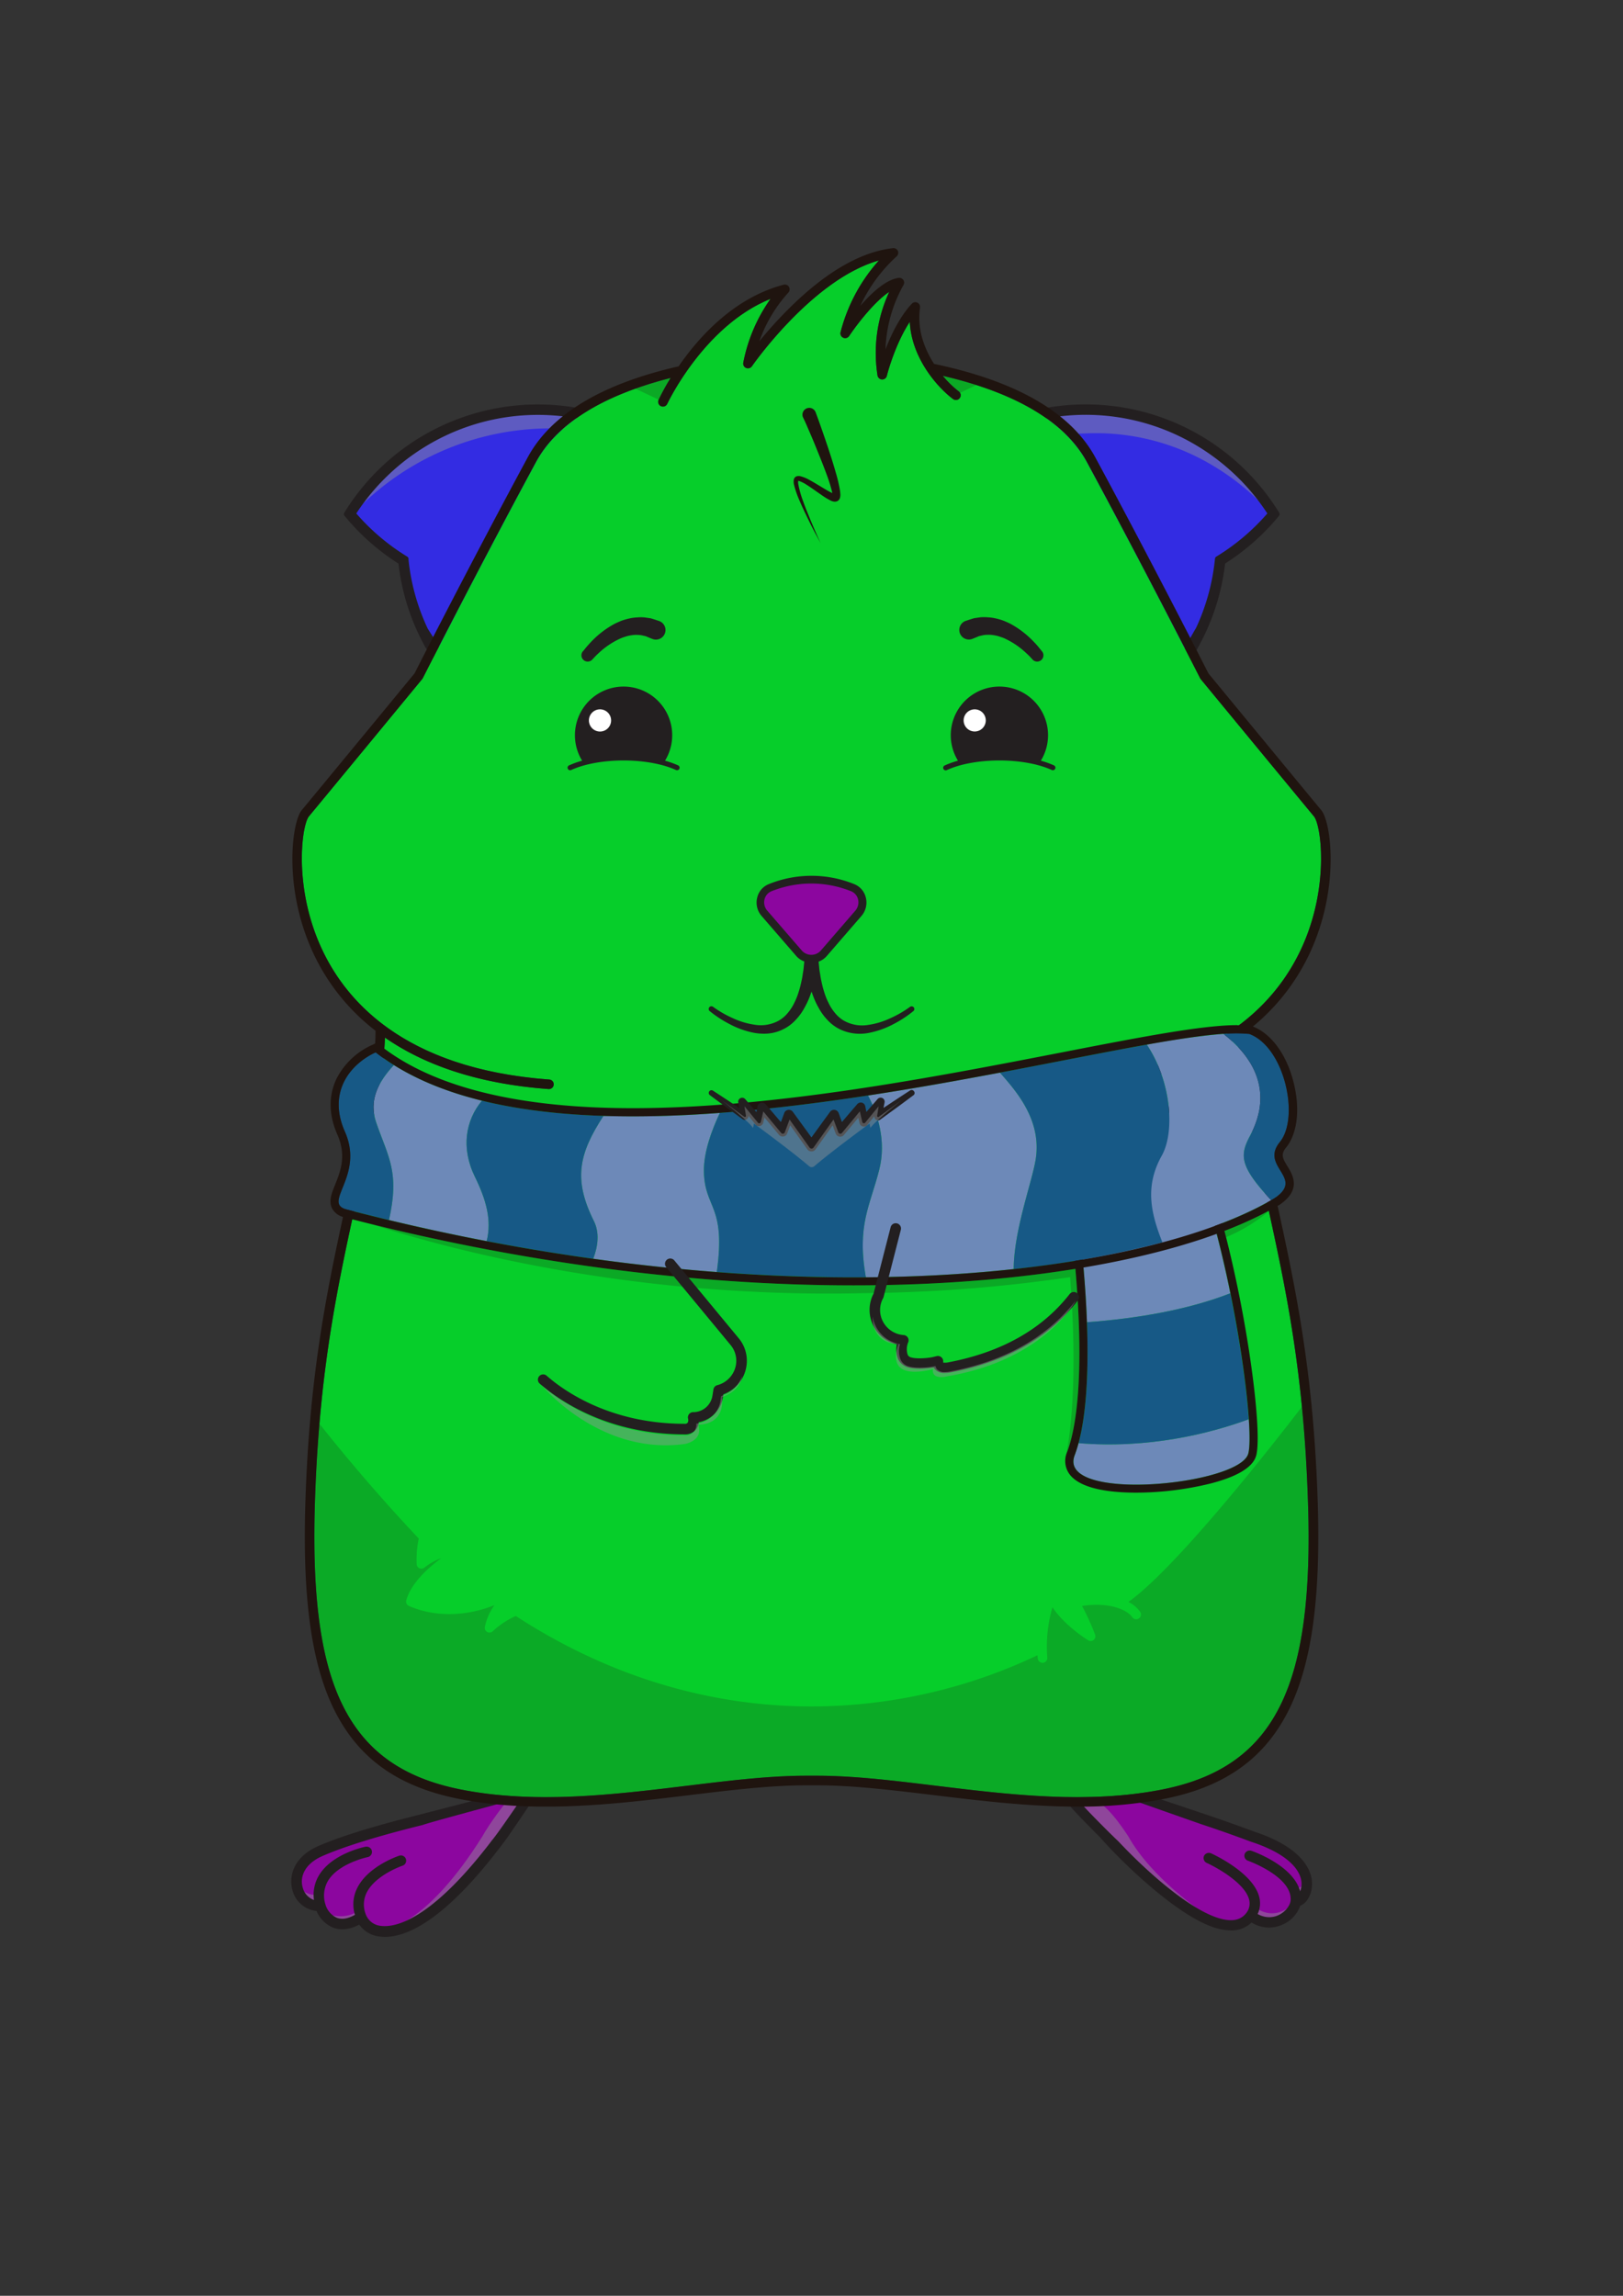 <?xml version="1.0" encoding="UTF-8"?>
<!DOCTYPE svg PUBLIC "-//W3C//DTD SVG 1.1//EN" "http://www.w3.org/Graphics/SVG/1.1/DTD/svg11.dtd">
<svg viewBox="0 0 595.28 841.89" xmlns="http://www.w3.org/2000/svg" xmlns:xlink="http://www.w3.org/1999/xlink">

<rect x="0" y="0" width="595.28" height="841.89" fill="#333333" stroke="none"/>

<title>CryptoHamsters</title>
<desc xmlns:cryptohamsters="https://cryptohamsters.co/hamsters/16284285605141">
<cryptohamsters:birthday>1628428560514</cryptohamsters:birthday>
<cryptohamsters:gene-1>3</cryptohamsters:gene-1>
<cryptohamsters:gene-2>445994</cryptohamsters:gene-2>
<cryptohamsters:gene-3>1530246</cryptohamsters:gene-3>
<cryptohamsters:gene-4>7178680</cryptohamsters:gene-4>
<cryptohamsters:gene-5>1</cryptohamsters:gene-5>
<cryptohamsters:gene-6>2766213</cryptohamsters:gene-6>
<cryptohamsters:gene-7>2</cryptohamsters:gene-7>
<cryptohamsters:gene-8>1</cryptohamsters:gene-8>
<cryptohamsters:gene-9>3353827</cryptohamsters:gene-9>
<cryptohamsters:gene-10>9385839</cryptohamsters:gene-10>
<cryptohamsters:gene-11>11085411</cryptohamsters:gene-11>
<cryptohamsters:gene-12>0</cryptohamsters:gene-12>
<cryptohamsters:gene-13>2</cryptohamsters:gene-13>
<cryptohamsters:gene-14>1</cryptohamsters:gene-14>
<cryptohamsters:gene-15>2302859</cryptohamsters:gene-15>
<cryptohamsters:gene-16>6112551</cryptohamsters:gene-16>
<cryptohamsters:gene-17>11078834</cryptohamsters:gene-17>
<cryptohamsters:gene-18>9176735</cryptohamsters:gene-18>
</desc>

<g id="tail-texture">
</g>

<g id="tail">
</g>

<g id="ears-texture">
  <g id="ears-texture" clip-path="url(#clip-ears-base)">
    <rect class="ears-texture-primary" x="313.37" y="94.03" width="201.41" height="201.41" fill="#332ce3"/>
    <rect class="ears-texture-primary" x="80.66" y="94.03" width="201.41" height="201.41" fill="#332ce3"/>
  </g>
</g>

<g id="ears">
  <defs>
    <clipPath id="clip-ears-base">
      <path d="M396.06,151.18a80.42,80.42,0,0,1,43.28,11.32A81.28,81.28,0,0,1,466,188.37a80.93,80.93,0,0,1-19,16.37l-.39.24-.05.45c-1,9.77-2.62,22.4-18.4,46.36-29.17-31.71-60.92-69.38-78.5-89.88C377.67,152.91,389.25,151.36,396.06,151.18Z" style="fill: #ec008c"/>
      <path d="M148.89,205.43l0-.45-.39-.24a80.93,80.93,0,0,1-19-16.37,80.59,80.59,0,0,1,70-37.19c6.77.18,22.6,2.4,47.43,11.4-15.83,21.5-48.41,63.18-75.33,92.5C149.83,229.58,149.88,215.14,148.89,205.43Z" style="fill: #ec008c"/>
    </clipPath>
  </defs>

  <g id="ears-shadow" style="isolation: isolate" clip-path="url(#clip-ears-base)">
    <path d="M399.08,158.9A83.33,83.33,0,0,1,445.28,171,87,87,0,0,1,466,188.28a80.58,80.58,0,0,0-69.91-37.1c-6.81.18-24.23,2.9-46.39,10.73,1.63,1.29,2.38,2.78,3.77,4.41C376.67,158.75,387.11,159.42,399.08,158.9Z" style="fill: #939598;opacity: 0.45;mix-blend-mode: multiply"/>
    <path d="M151,171.12a99.52,99.52,0,0,1,53.58-14c3.26.09,17.65.92,38.15,9.58a16.68,16.68,0,0,0,4.11-4.1c-30.79-11.43-40.66-11.22-47.43-11.4a80.59,80.59,0,0,0-70,37.19l0,.06A100.24,100.24,0,0,1,151,171.12Z" style="fill: #939598;opacity: 0.45;mix-blend-mode: multiply"/>
  </g>

  <g id="ears-outline">
    <path d="M249.74,160.84s-27.43-8.69-27.47-8.69a83.35,83.35,0,0,0-95.62,35.27l-.36.58a1,1,0,0,0,.07,1.16l.44.52a83.36,83.36,0,0,0,19.35,17,82.39,82.39,0,0,0,9.82,30.6c.09.18,13.9,20.52,14.08,20.61l.82.4a.93.93,0,0,0,.44.11,1,1,0,0,0,.38-.08,1.12,1.12,0,0,0,.35-.25h0l78-95.46a1,1,0,0,0,.42-.9A1,1,0,0,0,249.74,160.84Zm-78.48,91.85c-4.14-6.47-13.92-21.28-14.42-22.25a78.08,78.08,0,0,1-7-25.11l0-.45a1,1,0,0,0-.46-.75l-.39-.24a79.73,79.73,0,0,1-18.31-15.6,80.24,80.24,0,0,1,26-24.94,79.14,79.14,0,0,1,59.94-8.81c2.05.5,20.18,6.06,28.11,8.26Z" style="fill: #231f20"/>
    <path d="M469.17,188l-.36-.57h0a83.24,83.24,0,0,0-95.52-35.31l-.14,0-26.43,8.06a1,1,0,0,0-.69.8,1,1,0,0,0,.09.57h0a1.06,1.06,0,0,0,.34.39l0,0L428,255.16l.13.15h0a1,1,0,0,0,.6.29h.1a1,1,0,0,0,.87-.51s10.22-18.55,10.23-18.61a82.32,82.32,0,0,0,9.41-29.82,83.6,83.6,0,0,0,19.35-17l.43-.52A1,1,0,0,0,469.17,188Zm-22.69,15.89-.39.24a1,1,0,0,0-.46.75l-.05.45a78.39,78.39,0,0,1-6.92,25c-.7,1-7.74,13.89-10.65,19.25l-75.8-86.84c7.33-2.16,25.18-7.86,27.36-8.39a79,79,0,0,1,59.26,9,80.24,80.24,0,0,1,26,24.94A79.52,79.52,0,0,1,446.48,203.89Z" style="fill: #231f20"/>
  </g>
</g>

<g id="legs-texture">
  <g id="legs-texture" clip-path="url(#clip-legs-base)">
    <path class="skin-texture-primary" d="M226.15,645.4a49.65,49.65,0,0,1-7.07-.5c-.41,0-.81,0-1.23,0a54.31,54.31,0,0,1-19.08-3.43,53.6,53.6,0,0,1-23.61-10.65,55.75,55.75,0,0,1-16.35-14.42C113.19,617.88,67,631.19,67,676.55,67,724.82,86.78,742,135.05,742s108.6,4.28,108.6-44c0-20.81-5.18-38.84-14.93-52.64C227.86,645.38,227,645.4,226.15,645.4Z" fill="#8c069f"/>
    <path class="skin-texture-primary" d="M440,616.44a60.28,60.28,0,0,1-22.5,16.9A57.77,57.77,0,0,1,397,641.45c-.36.1-.73.17-1.09.27a53.26,53.26,0,0,1-17.15,2.92c-.5,0-1,0-1.48,0h-.18a50.72,50.72,0,0,1-8.53.73,55.12,55.12,0,0,1-7.33-.5c-.38,0-.76,0-1.14,0-.86,0-1.73,0-2.59-.07-9.8,13.87-15,32-15,52.93,0,48.54,60.66,44.23,109.2,44.23s68.42-17.23,68.42-65.77C520.07,634.64,481.53,619.84,440,616.44Z" fill="#8c069f"/>
  </g>
</g>

<g id="legs">
  <defs>
    <clipPath id="clip-legs-base">
      <path d="M459.13,674.4c16.41,5.37,20.53,13.22,18.92,18.77a5.28,5.28,0,0,1-1.82,2.85c-.36-10.35-16.87-16.14-17.6-16.39a.93.93,0,0,0-1.19.58.94.94,0,0,0,.58,1.18c.18.06,17.18,6,16.32,15.7-.28,2.47-2.45,5-5.28,6.23a9.35,9.35,0,0,1-9.08-1.07,8.4,8.4,0,0,0,.85-6.63c-2.35-8.4-16.5-14.84-17.1-15.11a.93.93,0,0,0-1.23.47.94.94,0,0,0,.47,1.24c.14.06,13.94,6.33,16.06,13.91A6.68,6.68,0,0,1,458,702c-2,2.72-5.06,3.65-9.23,2.84-12.64-2.45-31.48-20.31-41.83-31.69-2.21-2.49-10.07-11.2-9.89-11.26,2.68-.81,11.27-3.15,15.25-3.56,5.09,1,20.06,6.5,28.37,9.56C446,669.65,452.12,671.78,459.13,674.4Z" style="fill: #00a651"/>
      <path d="M139.78,707.27a7.53,7.53,0,0,1-6.46-4.58h0a10.84,10.84,0,0,1,.1-8.81c3.31-7.08,13.79-10.65,13.89-10.68a1,1,0,0,0,.59-1.19.93.93,0,0,0-1.18-.59c-.46.16-11.34,3.86-15,11.67a12.43,12.43,0,0,0-.4,9.54c-3.19,2-6,2.48-8.37,1.5a8.78,8.78,0,0,1-4.63-5.47.05.05,0,0,0,0,0v0a11.65,11.65,0,0,1,1.1-9.58c4.2-6.81,15.07-9,15.18-9a.93.93,0,1,0-.36-1.83c-.48.09-11.77,2.39-16.4,9.9a13.14,13.14,0,0,0-1.59,9.9,7.28,7.28,0,0,1-6.31-5.65c-1.07-4,.44-9.37,7.86-12.62,9.91-4.34,24.91-8.48,37.32-11.53,16.58-4.92,27.59-8.92,32.64-8.3,4.1.51,4.87-.44-4.75,13.25C158.94,705.49,144.89,707.87,139.78,707.27Z" style="fill: #00a651"/>
    </clipPath>
  </defs>

  <g id="legs-shadow" style="isolation: isolate" clip-path="url(#clip-legs-base)">
    <path d="M473.43,698.88c-.17.16-5.85,5.5-12.65.84l0,0a9.16,9.16,0,0,1-.78,1.81,9.34,9.34,0,0,0,9.08,1.06A9.52,9.52,0,0,0,473.43,698.88Z" style="fill: #939598;opacity: 0.45;mix-blend-mode: multiply"/>
    <path d="M413.74,673.25c-11.49-17.48-15.66-13.76-18.32-11.93-.15.11,9.06,8.84,12.27,12,8.75,9.63,23.57,23.86,35.59,29.51C441.48,701.67,422.39,688.88,413.74,673.25Z" style="fill: #939598;opacity: 0.45;mix-blend-mode: multiply"/>
    <path d="M478.05,691.67a8.09,8.09,0,0,0,.23-1.11,3,3,0,0,1-2.39,1.8,10.25,10.25,0,0,1,.34,2.16A5.28,5.28,0,0,0,478.05,691.67Z" style="fill: #939598;opacity: 0.45;mix-blend-mode: multiply"/>
    <path d="M120.76,702.05a7.18,7.18,0,0,0,2.2,1.49c2.37,1,5.18.46,8.37-1.5-.12-.36-.22-.71-.31-1.07C126.42,704,121.06,702.16,120.76,702.05Z" style="fill: #939598;opacity: 0.45;mix-blend-mode: multiply"/>
    <path d="M115.92,694.66c-1.89.77-5.34-1.49-5.43-1.54a7,7,0,0,0,5.75,4.18A16.38,16.38,0,0,1,115.92,694.66Z" style="fill: #939598;opacity: 0.45;mix-blend-mode: multiply"/>
    <path d="M182.43,673.64c14.74-18.57,5.71-14.19,4.82-14.23s-7.92,9.58-10.32,14c-19.75,31.47-34,33.92-36.24,34.53C146.74,707.83,160.38,703.35,182.43,673.64Z" style="fill: #939598;opacity: 0.45;mix-blend-mode: multiply"/>
  </g>

  <g id="legs-outline">
    <path d="M460.09,671.7c-5.77-2.15-11.45-4.16-16.86-6v0c-.43-.15-26.37-8.87-30-10-4.47.61-18.47,3.05-22.28,4.74,1.31,2.19,12.36,13.15,12.36,13.15,9.14,10.37,27.43,27.61,40.36,32.64a21.87,21.87,0,0,0,7.78,1.67,10.52,10.52,0,0,0,7.59-2.89,12.33,12.33,0,0,0,6.41,1.85,12.16,12.16,0,0,0,4.74-1,11.7,11.7,0,0,0,6.69-7c1.71-.63,3.21-2.49,3.92-4.94C482.78,687.14,478.37,677.69,460.09,671.7Zm17,21.2a5.84,5.84,0,0,1-.23.67c-2.53-9.5-17.23-14.65-17.9-14.88a2,2,0,0,0-2.45,1.2,1.92,1.92,0,0,0,1.19,2.44c.16.06,16.43,5.89,15.66,14.64-.25,2.1-2.22,4.39-4.69,5.44a8.15,8.15,0,0,1-3.14.64,8.66,8.66,0,0,1-4.25-1.16,9.25,9.25,0,0,0,.5-6.53c-2.47-8.85-17-15.47-17.63-15.75a2,2,0,0,0-2.56,1,1.92,1.92,0,0,0,0,1.47,1.9,1.9,0,0,0,1,1.07c3.76,1.69,13.86,7.35,15.51,13.27a5.64,5.64,0,0,1-.91,5c-1.82,2.42-4.48,3.2-8.25,2.47-10.64-2.06-27-16.16-38.78-28.69-1.77-1.62-9.47-9.29-12.87-13,4.8-1.13,11.05-2.8,15.22-3.14,8.69,3.08,26.34,9.29,28.11,9.9h0c5.75,1.89,11.85,4.05,18.19,6.41C474.56,680.5,478.58,687.79,477.09,692.9Z" style="fill: #231f20"/>
    <path d="M194,657.56c-1.72-.31-3.43-.69-5.15-1-.09,0-2.39.5-2.47.51l-33.6,8.66c-15.92,4-28.06,7.75-36.09,11.26-9.1,4-10.79,11.1-9.47,16a10.2,10.2,0,0,0,8.87,7.78,11.42,11.42,0,0,0,5.82,6c2.93,1.22,6.28.86,9.85-1a10.55,10.55,0,0,0,7.74,4.4,13.71,13.71,0,0,0,1.72.1c8.29,0,22.81-6.35,45-36.61,0,0,9.09-13.24,9.19-13.58A2,2,0,0,0,194,657.56Zm-13.9,17.76c-20.58,26.9-33.19,31-39,31a11.09,11.09,0,0,1-1.18-.06,6.59,6.59,0,0,1-5.64-3.94v0a9.84,9.84,0,0,1,.07-8c3.13-6.69,13.2-10.13,13.31-10.16a1.93,1.93,0,0,0-1.23-3.66c-1.2.41-11.82,4.18-15.57,12.19a13.22,13.22,0,0,0-.68,9.5c-2.63,1.47-4.92,1.83-6.81,1a7.75,7.75,0,0,1-4-4.78.11.11,0,0,0,0,0,.43.43,0,0,0,0,0,10.72,10.72,0,0,1,1-8.8c3.92-6.36,14.42-8.58,14.52-8.6a1.93,1.93,0,0,0-.37-3.82,2.1,2.1,0,0,0-.37,0c-.5.1-12.19,2.47-17.06,10.35a13.89,13.89,0,0,0-1.94,9.2,6.57,6.57,0,0,1-4.15-4.68c-1-3.57.45-8.45,7.29-11.45,7.95-3.48,20.63-7.4,36.7-11.36,2.12-.83,22.68-6.32,32.15-8.93.13.07,2.29.46,3.21.64C187.57,664.93,181.94,673.28,180.05,675.32Z" style="fill: #231f20"/>
  </g>
</g>

<g id="body-texture">
  <g id="body-texture" clip-path="url(#clip-body-base)">
    <rect class="body-texture-primary" width="595.38" height="841.89" fill="#06ce2a"/>

    <path d="M0,841.89H595.38V313.09l-44,87.78C521.25,456.28,531,440.8,498.87,487c-16.14,23.19-64.27,85.76-85,100.45a11.32,11.32,0,0,1,4.26,3.55,1.75,1.75,0,1,1-2.87,2c-1.76-2.54-8.19-5.66-18.37-4.08a95.88,95.88,0,0,1,4.75,10.46,1.74,1.74,0,0,1-.52,2,1.76,1.76,0,0,1-2,.14c-.41-.25-8.67-5.41-13.1-12.13a51.54,51.54,0,0,0-1.9,18.44,1.77,1.77,0,0,1-1.55,1.94h-.2a1.75,1.75,0,0,1-1.73-1.55c0-.09-.06-.52-.1-1.23a193.6,193.6,0,0,1-82.79,18.78c-38.3,0-75.24-11.49-108.57-33.17a30.35,30.35,0,0,0-8.37,5.53,1.73,1.73,0,0,1-1.27.54,1.82,1.82,0,0,1-.79-.18,1.74,1.74,0,0,1-.93-1.87,21.92,21.92,0,0,1,3.52-8c-9.23,3.77-21,4.82-31.33.31a1.75,1.75,0,0,1-1-2.06c1.66-6.17,7.94-11.85,12.82-15.47a22,22,0,0,0-6.18,3.47,1.75,1.75,0,0,1-2.83-1.27,37.72,37.72,0,0,1,.77-9.4C44.41,448.39,9.11,325.07,0,313.09" style="fill: #211915;opacity: 0.2;mix-blend-mode: multiply"/>
  </g>
</g>

<g id="body">
  <defs>
    <clipPath id="clip-body-base">
      <path d="M470,624.56c-8.26,17.29-22.08,27.33-43.5,31.62-27.28,5.46-55.8,2-83.37-1.35-15.44-1.88-30-3.65-43.31-3.65h-4.34c-13.29,0-27.87,1.77-43.31,3.65-27.57,3.34-56.09,6.81-83.37,1.35-21.41-4.29-35.24-14.33-43.5-31.62-7.75-16.21-10.87-39.56-9.8-73.48,1.51-48,8.1-78.28,15.08-110.35,2.31-10.66,4.71-21.69,6.92-33.44,2.38-12.7,3.43-19.46,3.69-26.79,13.7,9.51,32.94,16.86,60,18.87a1.75,1.75,0,1,0,.26-3.49c-53.89-4-75.7-29.56-84.49-50.31-9.18-21.63-6.27-43.06-3.63-46.23,6.22-7.46,41.18-49.91,41.53-50.33a2.2,2.2,0,0,0,.21-.32c.2-.41,20.67-40.7,41.5-79.23,8.94-16.54,29.31-25.74,49.41-30.87a80.77,80.77,0,0,0-4.4,8,1.75,1.75,0,1,0,3.18,1.46c.14-.3,13.5-28.62,37.85-38.45a60,60,0,0,0-10,23.45,1.74,1.74,0,0,0,1.08,1.9,1.76,1.76,0,0,0,2.09-.63c.23-.35,22.27-32,46.59-38.81a62.65,62.65,0,0,0-14.09,26.38,1.75,1.75,0,0,0,3.17,1.33c2.53-3.79,9.12-12.53,14.7-16.19a53.15,53.15,0,0,0-4.28,30.74,1.75,1.75,0,0,0,3.41.06c0-.14,2.84-11.33,8.41-19.82.64,13.39,10.23,24.13,15.87,28.33a1.75,1.75,0,1,0,2.09-2.81,36.72,36.72,0,0,1-5.87-5.73c21.22,4.95,43.47,14.24,52.9,31.69,20.83,38.53,41.3,78.82,41.5,79.23a2.2,2.2,0,0,0,.21.32c.35.42,35.31,42.87,41.53,50.33,2.63,3.17,5.55,24.6-3.62,46.23-8.8,20.75-30.6,46.32-84.5,50.31a1.75,1.75,0,0,0,.12,3.5h.14c27.09-2,46.34-9.36,60-18.87.26,7.33,1.31,14.1,3.69,26.79,2.21,11.74,4.6,22.77,6.92,33.43,7,32.07,13.57,62.37,15.08,110.36C480.86,585,477.74,608.35,470,624.56Z" style="fill: #da0080"/>
    </clipPath>

    <clipPath id="clip-accessory-cap-a">
      <path d="M469.31,418.93c7.49-8.83,2-34.83-11.05-39.76a49.8,49.8,0,0,0-9.57-.05,282.56,282.56,0,0,0-28.09,3.95c-15.27,2.72-33.69,6.46-53.84,10.27-15.33,2.89-31.66,5.83-48.38,8.39-17.93,2.74-36.3,5-54.35,6.38a403.33,403.33,0,0,1-42.69,1.1c-15.9-.51-31-2.23-44.57-5.58-12.07-3-23-7.23-32.31-13.06a78.12,78.12,0,0,1-6.69-4.67c-9.54,4.45-17.65,14.71-11.29,29.07,7.2,16.26-8.3,26,.45,28.51q7.9,2.06,15.73,3.93,18.17,4.36,35.84,7.73,19.91,3.83,39.08,6.46,23.31,3.24,45.32,4.87c19.1,1.45,37.38,2,54.68,1.92a540.76,540.76,0,0,0,54.22-3,363.77,363.77,0,0,0,54.54-9.79c16.32-4.36,29.77-9.64,39.89-15.47l1.06-.61C478.84,431.89,462.09,428,469.31,418.93Z" style="fill: #da0080"/>
    </clipPath>

    <clipPath id="clip-accessory-cap-b">
      <path d="M458,520.43c-.76-11.35-3.13-28.35-6.76-46.18-5-24.7-12.5-51-21.51-66.08-18.27,2.36-38.63,12.06-38.63,12.06,2.54,11.32,6.57,38.52,7.53,64.65.62,16.68,0,32.93-3.08,44.33-.4,1.47-.84,2.87-1.32,4.17-7.43,17.85,60.6,11.38,63.59-.39C458.4,530.86,458.44,526.43,458,520.43Z" style="fill: #da0080"/>
    </clipPath>
  </defs>

  <g id="body-outline">
    <path d="M468.13,440c-2.31-10.64-4.7-21.64-6.9-33.33-2.79-14.9-3.6-21.09-3.69-28.66a76.8,76.8,0,0,0,24-31.06c9.77-23.05,6.56-45.66,3.09-49.83-6-7.23-39.11-47.39-41.4-50.17-1.48-2.92-21.3-41.85-41.45-79.14-8.88-16.43-28.8-28-59.18-34.37-3.56-5.53-6.32-12.73-5.15-20.65a1.75,1.75,0,0,0-3-1.44c-4.41,4.74-7.6,11.41-9.67,16.76a51.56,51.56,0,0,1,6.61-23.6,1.73,1.73,0,0,0-.06-1.83,1.75,1.75,0,0,0-1.65-.78c-4.6.51-10,5.48-14.15,10.28A57.33,57.33,0,0,1,328.88,94a1.75,1.75,0,0,0,.44-2,1.78,1.78,0,0,0-1.8-1c-11.8,1.34-24.6,8.73-38,22a154,154,0,0,0-11,12.12,52.43,52.43,0,0,1,10.63-17.82,1.75,1.75,0,0,0-1.73-2.89c-18.24,4.79-31.16,19.25-38.53,29.94C220.64,140.76,202,152,193.51,167.79c-20.15,37.3-40,76.22-41.45,79.14-2.3,2.78-35.37,42.94-41.4,50.17-3.47,4.17-6.68,26.79,3.09,49.84a76.78,76.78,0,0,0,24,31.05c-.09,7.56-.9,13.75-3.69,28.66-2.2,11.69-4.59,22.7-6.9,33.34-7,32.23-13.63,62.67-15.16,111-1.08,34.5,2.14,58.37,10.14,75.1,8.78,18.36,23.39,29,46,33.54,27.84,5.57,57.93,1.92,84.48-1.31,15.33-1.86,29.81-3.62,42.89-3.62h4.34c13.08,0,27.56,1.76,42.89,3.62,16.57,2,34.52,4.19,52.44,4.19a163.86,163.86,0,0,0,32-2.88c22.58-4.52,37.19-15.18,46-33.54,8-16.73,11.22-40.6,10.14-75.1C481.77,502.66,475.14,472.21,468.13,440ZM470,624.56c-8.26,17.29-22.08,27.33-43.5,31.62-27.28,5.46-55.8,2-83.37-1.35-15.44-1.88-30-3.65-43.31-3.65h-4.34c-13.29,0-27.87,1.77-43.31,3.65-27.57,3.34-56.09,6.81-83.37,1.35-21.41-4.29-35.24-14.33-43.5-31.62-7.75-16.21-10.87-39.56-9.8-73.48,1.51-48,8.1-78.28,15.08-110.35,2.31-10.66,4.71-21.69,6.92-33.44,2.38-12.7,3.43-19.46,3.69-26.79,13.7,9.51,32.94,16.86,60,18.87a1.75,1.75,0,1,0,.26-3.49c-53.89-4-75.7-29.56-84.49-50.31-9.18-21.63-6.27-43.06-3.63-46.23,6.22-7.46,41.18-49.91,41.53-50.33a2.2,2.2,0,0,0,.21-.32c.2-.41,20.67-40.7,41.5-79.23,8.94-16.54,29.31-25.74,49.41-30.87a80.77,80.77,0,0,0-4.4,8,1.75,1.75,0,1,0,3.18,1.46c.14-.3,13.5-28.62,37.85-38.45a60,60,0,0,0-10,23.45,1.74,1.74,0,0,0,1.08,1.9,1.76,1.76,0,0,0,2.09-.63c.23-.35,22.27-32,46.59-38.81a62.65,62.65,0,0,0-14.09,26.38,1.75,1.75,0,0,0,3.17,1.33c2.53-3.79,9.12-12.53,14.7-16.19a53.15,53.15,0,0,0-4.28,30.74,1.75,1.75,0,0,0,3.41.06c0-.14,2.84-11.33,8.41-19.82.64,13.39,10.23,24.13,15.87,28.33a1.75,1.75,0,1,0,2.09-2.81,36.72,36.72,0,0,1-5.87-5.73c21.22,4.95,43.47,14.24,52.9,31.69,20.83,38.53,41.3,78.82,41.5,79.23a2.2,2.2,0,0,0,.21.32c.35.42,35.31,42.87,41.53,50.33,2.63,3.17,5.55,24.6-3.62,46.23-8.8,20.75-30.6,46.32-84.5,50.31a1.75,1.75,0,0,0,.12,3.5h.14c27.09-2,46.34-9.36,60-18.87.26,7.33,1.31,14.1,3.69,26.79,2.21,11.74,4.6,22.77,6.92,33.43,7,32.07,13.57,62.37,15.08,110.36C480.86,585,477.74,608.35,470,624.56Z" style="fill: #1f140f"/>
  </g>

  <g id="accessory-cap-b-texture" clip-path="url(#clip-accessory-cap-b)">
    <g>
      <path class="body-texture-ternary" d="M429.77,408.17c-18.27,2.36-38.63,12.06-38.63,12.06,2.54,11.32,6.57,38.52,7.53,64.65,18.08-1.35,36.83-4.47,52.61-10.63C446.24,449.55,438.78,423.27,429.77,408.17Z" fill="#6d89b8"/>
      <path class="body-texture-ternary" d="M395.59,529.21c-.4,1.47-.84,2.87-1.32,4.17-7.43,17.85,60.6,11.38,63.59-.39.54-2.13.58-6.56.18-12.56C443.72,525.74,421.09,531.35,395.59,529.21Z" fill="#6d89b8"/>
    </g>

    <path class="body-texture-secondary" d="M398.67,484.88c.62,16.68,0,32.93-3.08,44.33,25.5,2.14,48.13-3.47,62.45-8.78-.76-11.35-3.13-28.35-6.76-46.18C435.5,480.41,416.75,483.53,398.67,484.88Z" fill="#175986"/>
  </g>

  <g id="accessory-cap-b-outline">
    <path d="M429.77,408.17c19,31.76,31.07,113.06,28.09,124.83-1.66,6.54-23.42,11.44-41.14,11.44-14.16,0-25.75-3.13-22.45-11.05,10-27.15,1.25-93.67-3.13-113.16,0,0,20.36-9.7,38.63-12.06m1.57-3.23-1.95.26c-18.53,2.39-38.7,11.92-39.54,12.32l-2.17,1,.53,2.34c1.92,8.54,5.35,29.77,6.9,53.24,1.77,26.76.52,46.87-3.63,58.17a8.22,8.22,0,0,0,.56,8c3.91,5.87,15.58,7.1,24.68,7.1a115.22,115.22,0,0,0,27.35-3.37c10-2.59,15.61-6.07,16.7-10.34,1.67-6.59-.82-30.76-5.78-56.23-3.57-18.27-11.25-51.78-22.64-70.87l-1-1.69Z" style="fill: #1f140f"/>
  </g>

  <g id="accessory-cap-a-texture" clip-path="url(#clip-accessory-cap-a)">
    <g>
      <path class="body-texture-ternary" d="M366.76,393.34c-15.33,2.89-31.66,5.83-48.38,8.39,3.59,6.91,6.74,16.65,4.13,27.1-3.34,13.34-8.32,20.34-4.93,39.56a540.76,540.76,0,0,0,54.22-3c.08-14.13,6.54-31.37,8-39.86C382.39,410.58,372.24,399.66,366.76,393.34Z" fill="#6d89b8"/>
      <path class="body-texture-ternary" d="M458.42,416.64c7.82-14.53,3.26-27.53-9.73-37.52a282.56,282.56,0,0,0-28.09,3.95c8.65,12.74,10.6,31.41,5.58,40.6-6.31,11.17-4.2,21,.16,31.92,16.32-4.36,29.77-9.64,39.89-15.47C454.81,427.81,454.59,423.82,458.42,416.64Z" fill="#6d89b8"/>
      <path class="body-texture-ternary" d="M174.18,431.53c-5.19-10.6-3.41-20.7,2.59-27.9-12.07-3-23-7.23-32.31-13.06-6,6.45-9.23,13.12-6.46,21.13,4.43,12.79,8.64,18.09,4.66,35.71q18.17,4.36,35.84,7.73C180.45,447.35,178.25,439.84,174.18,431.53Z" fill="#6d89b8"/>
      <path class="body-texture-ternary" d="M258.18,429.5c-.1-6.82,2.7-14.71,5.85-21.39a403.33,403.33,0,0,1-42.69,1.1c-9.07,13.93-11.12,23.29-3.53,38.54,2.11,4.25,1.57,9.11-.23,13.85q23.31,3.24,45.32,4.87C266.35,441.71,258.38,443.34,258.18,429.5Z" fill="#6d89b8"/>
    </g>

    <g>
      <path class="body-texture-secondary" d="M138,411.7c-2.77-8,.5-14.68,6.46-21.13a78.12,78.12,0,0,1-6.69-4.67c-9.54,4.45-17.65,14.71-11.29,29.07,7.2,16.26-8.3,26,.45,28.51q7.9,2.06,15.73,3.93C146.64,429.79,142.43,424.49,138,411.7Z" fill="#175986"/>
      <path class="body-texture-secondary" d="M469.31,418.93c7.49-8.83,2-34.83-11.05-39.76a49.8,49.8,0,0,0-9.57-.05c13,10,17.55,23,9.73,37.52-3.83,7.18-3.61,11.17,7.81,23.48l1.06-.61C478.84,431.89,462.09,428,469.31,418.93Z" fill="#175986"/>
      <path class="body-texture-secondary" d="M217.81,447.75c-7.59-15.25-5.54-24.61,3.53-38.54-15.9-.51-31-2.23-44.57-5.58-6,7.2-7.78,17.3-2.59,27.9,4.07,8.31,6.27,15.82,4.32,23.61q19.91,3.83,39.08,6.46C219.38,456.86,219.92,452,217.81,447.75Z" fill="#175986"/>
      <path class="body-texture-secondary" d="M322.51,428.83c2.61-10.45-.54-20.19-4.13-27.1-17.93,2.74-36.3,5-54.35,6.38-3.15,6.68-5.95,14.57-5.85,21.39.2,13.84,8.17,12.21,4.72,37,19.1,1.45,37.38,2,54.68,1.92C314.19,449.17,319.17,442.17,322.51,428.83Z" fill="#175986"/>
      <path class="body-texture-secondary" d="M426.18,423.67c5-9.19,3.07-27.86-5.58-40.6-15.27,2.72-33.69,6.46-53.84,10.27,5.48,6.32,15.63,17.24,13.05,32.18-1.47,8.49-7.93,25.73-8,39.86a363.77,363.77,0,0,0,54.54-9.79C422,444.67,419.87,434.84,426.18,423.67Z" fill="#175986"/>
    </g>
  </g>

  <g id="accessory-cap-a-outline">
    <path d="M453.77,378.92a35.11,35.11,0,0,1,4.49.25c13,4.93,18.54,30.93,11.05,39.76-7.22,9.11,9.53,13-2,20.58-28,16.66-83.14,28.91-154.25,28.91-54.33,0-118-7.15-186.11-24.94-8.75-2.5,6.75-12.25-.45-28.5-6.36-14.36,1.75-24.63,11.29-29.08,22.32,17.44,56.39,23.48,94.21,23.48,85,0,189-30.46,221.79-30.46m0-3c-12.86,0-35.69,4.43-64.59,10.05-46.82,9.09-105.08,20.41-157.2,20.41-41.89,0-73-7.69-92.36-22.85l-1.45-1.13-1.67.78a27.09,27.09,0,0,0-13,12.22c-3.08,6.25-3,13.44.27,20.79,3.39,7.66,1,13.54-.88,18.26-1.3,3.23-2.42,6-1.13,8.65a6.54,6.54,0,0,0,4.37,3.26h.07c62.7,16.38,127.31,25,186.87,25,66.64,0,124.88-11,155.78-29.33l.06,0,.06,0c8.54-5.63,5.21-11.09,3.21-14.35-1.83-3-2.5-4.32-.52-6.84,3.32-3.95,5.76-12.37,2.7-24.24-2.61-10.1-8.22-17.66-15-20.23l-.33-.12-.35,0a36.84,36.84,0,0,0-4.88-.28Z" style="fill: #1f140f"/>
  </g>

  <path d="M299.13,151.11l1.1,3c.68,1.91,1.65,4.65,2.77,7.95s2.39,7.17,3.59,11.4a52.18,52.18,0,0,1,1.55,6.74c0,.32.07.64.08,1a4.17,4.17,0,0,1-.12,1.32,2.22,2.22,0,0,1-.24.56,1.79,1.79,0,0,1-.76.69,2.35,2.35,0,0,1-.68.18,2.74,2.74,0,0,1-.51,0,4.27,4.27,0,0,1-1.2-.37,23.58,23.58,0,0,1-3.16-1.9c-1.94-1.32-3.79-2.7-5.66-3.88a12.77,12.77,0,0,0-2.75-1.4,1.5,1.5,0,0,0-.42-.06s0,0,.07-.08l-.05.06.05-.06c0-.05,0,0,0,0a3.31,3.31,0,0,0,0,1.26,35.68,35.68,0,0,0,1.63,5.88c.66,1.86,1.33,3.61,2,5.21,1.29,3.22,2.45,5.86,3.27,7.71s1.31,2.9,1.31,2.9l-1.5-2.8c-1-1.79-2.29-4.36-3.8-7.49-.76-1.56-1.56-3.27-2.35-5.11a36.06,36.06,0,0,1-2.11-6,4.68,4.68,0,0,1-.08-2,1.64,1.64,0,0,1,.14-.38,1.94,1.94,0,0,1,.15-.24l.08-.1a1.63,1.63,0,0,1,.79-.47,2.81,2.81,0,0,1,1.23,0,13.61,13.61,0,0,1,3.38,1.4c2.06,1.11,4,2.37,6,3.53a21.79,21.79,0,0,0,2.86,1.48,1.64,1.64,0,0,0,.46.12h-.13l-.15,0-.12.05.05,0a1.11,1.11,0,0,0-.46.4l-.08.16s0-.19,0-.39-.07-.46-.11-.71a51.77,51.77,0,0,0-1.87-6.16c-1.45-4-3-7.76-4.29-10.95s-2.46-5.83-3.26-7.68S294.5,153,294.5,153v0a2.5,2.5,0,0,1,4.58-2Z" style="fill: #1f140f"/>

  <g id="body-lighting-shadow" style="isolation: isolate" clip-path="url(#clip-body-base)">
    <path d="M241.6,146.56a80.77,80.77,0,0,1,4.4-8c-4.37,1.12-8.74,2.42-13,3.95Z" style="fill: #1f140f;opacity: 0.2;mix-blend-mode: multiply"/>
    <path d="M345.79,137.77a36.72,36.72,0,0,0,5.87,5.73,1.8,1.8,0,0,1,.48.55l6-2.88C354.06,139.86,349.91,138.73,345.79,137.77Z" style="fill: #1f140f;opacity: 0.2;mix-blend-mode: multiply"/>
  </g>

  <g id="accessory-cap-lighting-shadow" style="isolation: isolate">
    <path d="M449.1,451.45l.57,2.25A60.14,60.14,0,0,0,465.55,444,138.36,138.36,0,0,1,449.1,451.45Z" style="fill: #1f140f;opacity: 0.2;mix-blend-mode: multiply"/>
    <path d="M391.14,532.76l.15,0c.06-.17.12-.34.19-.5,4.15-11.3,5.4-31.41,3.63-58.17-.19-3-.42-5.9-.67-8.77a518.8,518.8,0,0,1-81.4,6.06c-56.4,0-117.34-7.78-176.89-22.51,21.43,7.09,91.26,27.47,180.63,25.34a552.19,552.19,0,0,0,75.71-5.87C395.94,513,391.14,532.76,391.14,532.76Z" style="fill: #1f140f;opacity: 0.2;mix-blend-mode: multiply"/>
  </g>
</g>

<g id="eyes">
  <g id="eyes">
    <path d="M386.56,280.67a34,34,0,0,0-4.8-1.72,17.84,17.84,0,1,0-30.4,0,33.82,33.82,0,0,0-4.79,1.72.94.94,0,1,0,.78,1.7c4.85-2.23,11.86-3.5,19.22-3.5s14.35,1.27,19.21,3.5a.91.91,0,0,0,.39.08.93.93,0,0,0,.39-1.78Z" style="fill: #231f20"/>
    <path d="M248.71,280.67a34,34,0,0,0-4.8-1.72,17.84,17.84,0,1,0-30.4,0,33.82,33.82,0,0,0-4.79,1.72.93.93,0,0,0-.46,1.24.94.94,0,0,0,1.24.46c4.85-2.23,11.86-3.5,19.21-3.5s14.36,1.27,19.22,3.5a.91.91,0,0,0,.39.08.93.93,0,0,0,.39-1.78Z" style="fill: #231f20"/>
  </g>
  <g>
    <path d="M216,264.18a4.07,4.07,0,1,0,4.06-4.06A4.07,4.07,0,0,0,216,264.18Z" style="fill: #fff"/>
    <path d="M353.44,264.18a4.06,4.06,0,1,0,4.06-4.06A4.07,4.07,0,0,0,353.44,264.18Z" style="fill: #fff"/>
  </g>
  <g>
    <path d="M213.81,238.85l.81-1c.52-.66,1.3-1.54,2.27-2.57a34.1,34.1,0,0,1,8.38-6.44c.89-.46,1.83-.86,2.76-1.24a23.56,23.56,0,0,1,2.89-.82,15.91,15.91,0,0,1,2.85-.37,15.07,15.07,0,0,1,2.62,0l2.22.32c.64.17,1.18.36,1.64.5l1.42.47a3.51,3.51,0,1,1-2.19,6.68l-.23-.08-.49-.2-.87-.35-1-.43-1.35-.31a8.34,8.34,0,0,0-1.65-.18,10.28,10.28,0,0,0-1.9.07,16.86,16.86,0,0,0-2.08.4c-.7.22-1.43.45-2.14.74a29.32,29.32,0,0,0-7.45,4.78c-.92.83-1.68,1.55-2.17,2.07l-.75.81-.11.11a2.28,2.28,0,0,1-3.48-3Z" style="fill: #231f20"/>
    <path d="M378.57,241.69l-.75-.81c-.49-.52-1.25-1.24-2.18-2.07A29.25,29.25,0,0,0,368.2,234c-.72-.29-1.45-.52-2.15-.74a16.51,16.51,0,0,0-2.08-.4,10.28,10.28,0,0,0-1.9-.07,8.34,8.34,0,0,0-1.65.18l-1.36.31-1,.43-.87.35-.49.2a3.52,3.52,0,0,1-2.66-6.52l.24-.08,1.42-.47c.46-.14,1-.33,1.64-.5l2.22-.32a15.07,15.07,0,0,1,2.62,0,15.91,15.91,0,0,1,2.85.37,23.56,23.56,0,0,1,2.89.82c.93.37,1.87.78,2.76,1.23a34.35,34.35,0,0,1,8.38,6.45c1,1,1.75,1.91,2.27,2.57l.82,1a2.29,2.29,0,0,1-3.48,3Z" style="fill: #231f20"/>
  </g>
</g>

<g id="nose-mouth-chin">
  <path id="nose-mouth" d="M335.13,369.39a1,1,0,0,0-1.38-.15,39.41,39.41,0,0,1-7.23,4.17,28.25,28.25,0,0,1-8,2.42,13.64,13.64,0,0,1-8.8-1.43,11.68,11.68,0,0,1-3.41-2.87,16.82,16.82,0,0,1-2.43-3.78,24.23,24.23,0,0,1-1.59-4,35.85,35.85,0,0,1-1-3.86,22.05,22.05,0,0,1-.42-2.28c-.06-.36-.11-.7-.17-1-.14-.81-.22-1.56-.28-2.21l-.18-1.76a7.18,7.18,0,0,0,3-2.06l12.74-14.71a7.49,7.49,0,0,0,1.59-6.7,7.08,7.08,0,0,0-4.36-5,41.78,41.78,0,0,0-31.13,0,7.08,7.08,0,0,0-4.36,5,7.49,7.49,0,0,0,1.59,6.7L292,350.52a7.18,7.18,0,0,0,3,2.06l-.18,1.73c-.06.66-.13,1.41-.28,2.24-.06.33-.11.68-.16,1a23,23,0,0,1-.44,2.33,34.81,34.81,0,0,1-1,3.83,24.35,24.35,0,0,1-1.59,4,17.2,17.2,0,0,1-2.43,3.77,11.73,11.73,0,0,1-3.43,2.87,13.65,13.65,0,0,1-8.78,1.41,28.2,28.2,0,0,1-8-2.42,39.41,39.41,0,0,1-7.23-4.17,1,1,0,0,0-1.27,1.53,41.47,41.47,0,0,0,7.42,4.86,31.87,31.87,0,0,0,8.65,3.13,19.6,19.6,0,0,0,3.84.38,15.38,15.38,0,0,0,7.06-1.59,15.14,15.14,0,0,0,4.63-3.44,20.35,20.35,0,0,0,3.21-4.4,29.22,29.22,0,0,0,2.1-4.52c.18-.48.36-1,.54-1.49.17.51.34,1,.53,1.47a28,28,0,0,0,2.09,4.52,20.36,20.36,0,0,0,3.21,4.41,15.22,15.22,0,0,0,4.61,3.44,17,17,0,0,0,10.92,1.23,32.22,32.22,0,0,0,8.67-3.14,41.59,41.59,0,0,0,7.41-4.86A1,1,0,0,0,335.13,369.39Z" style="fill: #231f20"/>

  <path id="nose-texture" class="skin-texture-primary" d="M281.41,333.94a4.64,4.64,0,0,1-1-4.14,4.3,4.3,0,0,1,2.62-3,39.13,39.13,0,0,1,29.07,0,4.3,4.3,0,0,1,2.62,3,4.66,4.66,0,0,1-1,4.14L301,348.65a4.68,4.68,0,0,1-6.85,0Z" fill="#8c069f"/>

  <path id="chin" d="M335.18,400.13a1,1,0,0,0-1.35-.27q-4.41,2.85-8.78,5.77l-1,.65.39-2a1.47,1.47,0,0,0-2.57-1.23l-4.1,4.71-.42-2.1a1.69,1.69,0,0,0-.54-.94,1.65,1.65,0,0,0-1.22-.41,1.71,1.71,0,0,0-1.17.59c-1.73,2-3.44,4-5.14,6l-.48.57-1.2-3.31a1.92,1.92,0,0,0-.65-.84,1.81,1.81,0,0,0-2.51.41l-6.82,9.37-6.82-9.37a1.8,1.8,0,0,0-3.16.44l-1.2,3.29L286,411c-1.72-2-3.44-4.06-5.2-6.08a1.66,1.66,0,0,0-.94-.54,1.69,1.69,0,0,0-2,1.32l-.42,2.1-4.1-4.73a1.47,1.47,0,0,0-2.56,1.25l.39,2-1.06-.7c-2.89-1.92-5.78-3.84-8.7-5.72a1,1,0,0,0-1.13,1.63c2.74,2.06,5.51,4.08,8.28,6.1l3.78,2.77a1.37,1.37,0,0,0,1,.25,1.39,1.39,0,0,0,.9-.55,1.36,1.36,0,0,0,.26-.94l2.62,3.2a1.58,1.58,0,0,0,.88.55,1.64,1.64,0,0,0,1.22-.21,1.59,1.59,0,0,0,.72-1l.44-1.92c1,1.2,2,2.38,3,3.57l2.31,2.78a1.72,1.72,0,0,0,.75.53,1.76,1.76,0,0,0,2.28-1l1.12-3,6.26,8.78a2,2,0,0,0,.43.43,1.86,1.86,0,0,0,1.09.35l.31,0a1.84,1.84,0,0,0,1.21-.76l6.26-8.77,1.12,3a1.84,1.84,0,0,0,.53.74,1.78,1.78,0,0,0,2.5-.24l1.93-2.32,3.34-4,.45,2a1.58,1.58,0,0,0,.55.88,1.61,1.61,0,0,0,2.26-.22l2.63-3.21a1.34,1.34,0,0,0,.26.95,1.36,1.36,0,0,0,1.91.29l3.73-2.72c2.78-2,5.57-4.07,8.33-6.14A1,1,0,0,0,335.18,400.13Z" style="fill: #231f20"/>

  <g id="chin-shadow" style="isolation: isolate">
    <path d="M322.32,409.55a.37.37,0,0,1-.53-.08.32.32,0,0,1-.07-.28v0l.54-3.5-4.93,6a.61.61,0,0,1-.86.08.63.63,0,0,1-.21-.33v0l-.89-3.9c-2.17,2.66-4.37,5.28-6.56,7.92a.78.78,0,0,1-1.1.1.79.79,0,0,1-.23-.32h0l-1.76-4.71-7.34,10.3a.89.89,0,0,1-1.23.2,1.34,1.34,0,0,1-.21-.2l-7.34-10.29-1.76,4.7h0a.78.78,0,0,1-1,.45.75.75,0,0,1-.32-.23c-2.19-2.64-4.39-5.25-6.56-7.9l-.89,3.88v0a.62.62,0,0,1-.74.46.6.6,0,0,1-.34-.21l-4.93-6,.54,3.49v0a.39.39,0,0,1-.32.44.47.47,0,0,1-.29-.07l-8-5.91-.11-.07s10,7.8,11.28,10.06a6.27,6.27,0,0,0,.31-1.64s13.76,10.07,20.31,15.68a1.43,1.43,0,0,0,1.88,0c6.55-5.61,20.31-15.68,20.31-15.68a6.27,6.27,0,0,0,.31,1.64c1.32-2.26,11.28-10.06,11.28-10.06l-.12.08Z" style="fill: #939598;opacity: 0.45;mix-blend-mode: multiply"/>
  </g>
</g>

<g id="legs-front">
  <g id="legs-front">
    <path d="M271,490.82l-23.66-28.6a1.93,1.93,0,0,0-3,2.45l23.66,28.61a9,9,0,0,1,1.95,7.07,9.33,9.33,0,0,1-6.87,7.61,1.91,1.91,0,0,0-1.41,1.56l-.36,2.27a7.12,7.12,0,0,1-7.08,6.06,1.94,1.94,0,0,0-1.88,2.36,1.92,1.92,0,0,1-.16,1.55,1.32,1.32,0,0,1-1.08.36c-27.58,0-44.59-12.33-50.62-17.64a1.94,1.94,0,0,0-2.72.18,1.93,1.93,0,0,0,.18,2.72C204.37,513,222.29,526,251.17,526a5,5,0,0,0,4.1-1.81,5.15,5.15,0,0,0,1-2.64,11,11,0,0,0,8.87-9.13l.17-1.09a13.11,13.11,0,0,0,8.47-10.37A12.88,12.88,0,0,0,271,490.82Zm-72.37,15.81Z" style="fill: #231f20"/>
    <path d="M395.75,475.49a1.94,1.94,0,0,0-.72-1.28,1.92,1.92,0,0,0-2.71.33c-10.09,12.92-25,21.31-44.28,25a6,6,0,0,1-2.11.13c0-.05,0-.12,0-.21a1.94,1.94,0,0,0-2.36-2.16l-1.61.39c-2.18.42-6.12.7-8.05,0a1.68,1.68,0,0,1-1-.92,6.58,6.58,0,0,1,.23-4.62,1.93,1.93,0,0,0-1.68-2.57,9.31,9.31,0,0,1-8.16-6.2,9,9,0,0,1,.59-7.29,1.65,1.65,0,0,0,.19-.47L330.4,451a1.93,1.93,0,1,0-3.73-1l-6.26,24.38a12.81,12.81,0,0,0-.74,10.23,13.17,13.17,0,0,0,9.25,8.41,9.09,9.09,0,0,0,.51,5.35,5.56,5.56,0,0,0,3.25,2.91c2.84,1,7.45.56,9.8.16a3.55,3.55,0,0,0,.68.91,4.58,4.58,0,0,0,3.32,1.13,12.55,12.55,0,0,0,2.28-.24c20.24-3.82,35.91-12.7,46.59-26.37A1.92,1.92,0,0,0,395.75,475.49Z" style="fill: #231f20"/>

    <path d="M272.23,504.61a12.17,12.17,0,0,1-7.71,7.35l-.26,1.68a10,10,0,0,1-8.85,8.42,4.32,4.32,0,0,1-.86,2.89,4,4,0,0,1-3.32,1.43c-28.55,0-46.23-12.83-52.51-18.34,0,0,21.29,25.82,52.57,21.46,2.8-.62,6.25-2.51,4.85-7.06,1.34,0,9.57-.18,8.69-10.1C266.58,511.59,271.21,510,272.23,504.61Z" style="fill: #939598;opacity: 0.45;mix-blend-mode: multiply"/>
    <path d="M348.57,502.92a11.27,11.27,0,0,1-2.09.22,3.62,3.62,0,0,1-2.63-.85,2.47,2.47,0,0,1-.72-1.36l-.56.13c-2.46.47-7,.82-9.56-.07a4.55,4.55,0,0,1-2.68-2.39,8.63,8.63,0,0,1-.23-5.7,12.19,12.19,0,0,1-9.5-8,11.8,11.8,0,0,1-.51-2.09h0c-.25,7.47,5.27,10.27,9.44,10-4.35,12.87,8.08,10.35,12.63,9.3-.46,4.2,5.37,2.57,5.37,2.57,35.6-6,47.05-27.75,47.05-27.75C384,490.39,368.57,499.14,348.57,502.92Z" style="fill: #939598;opacity: 0.45;mix-blend-mode: multiply"/>
  </g>
</g>
</svg>